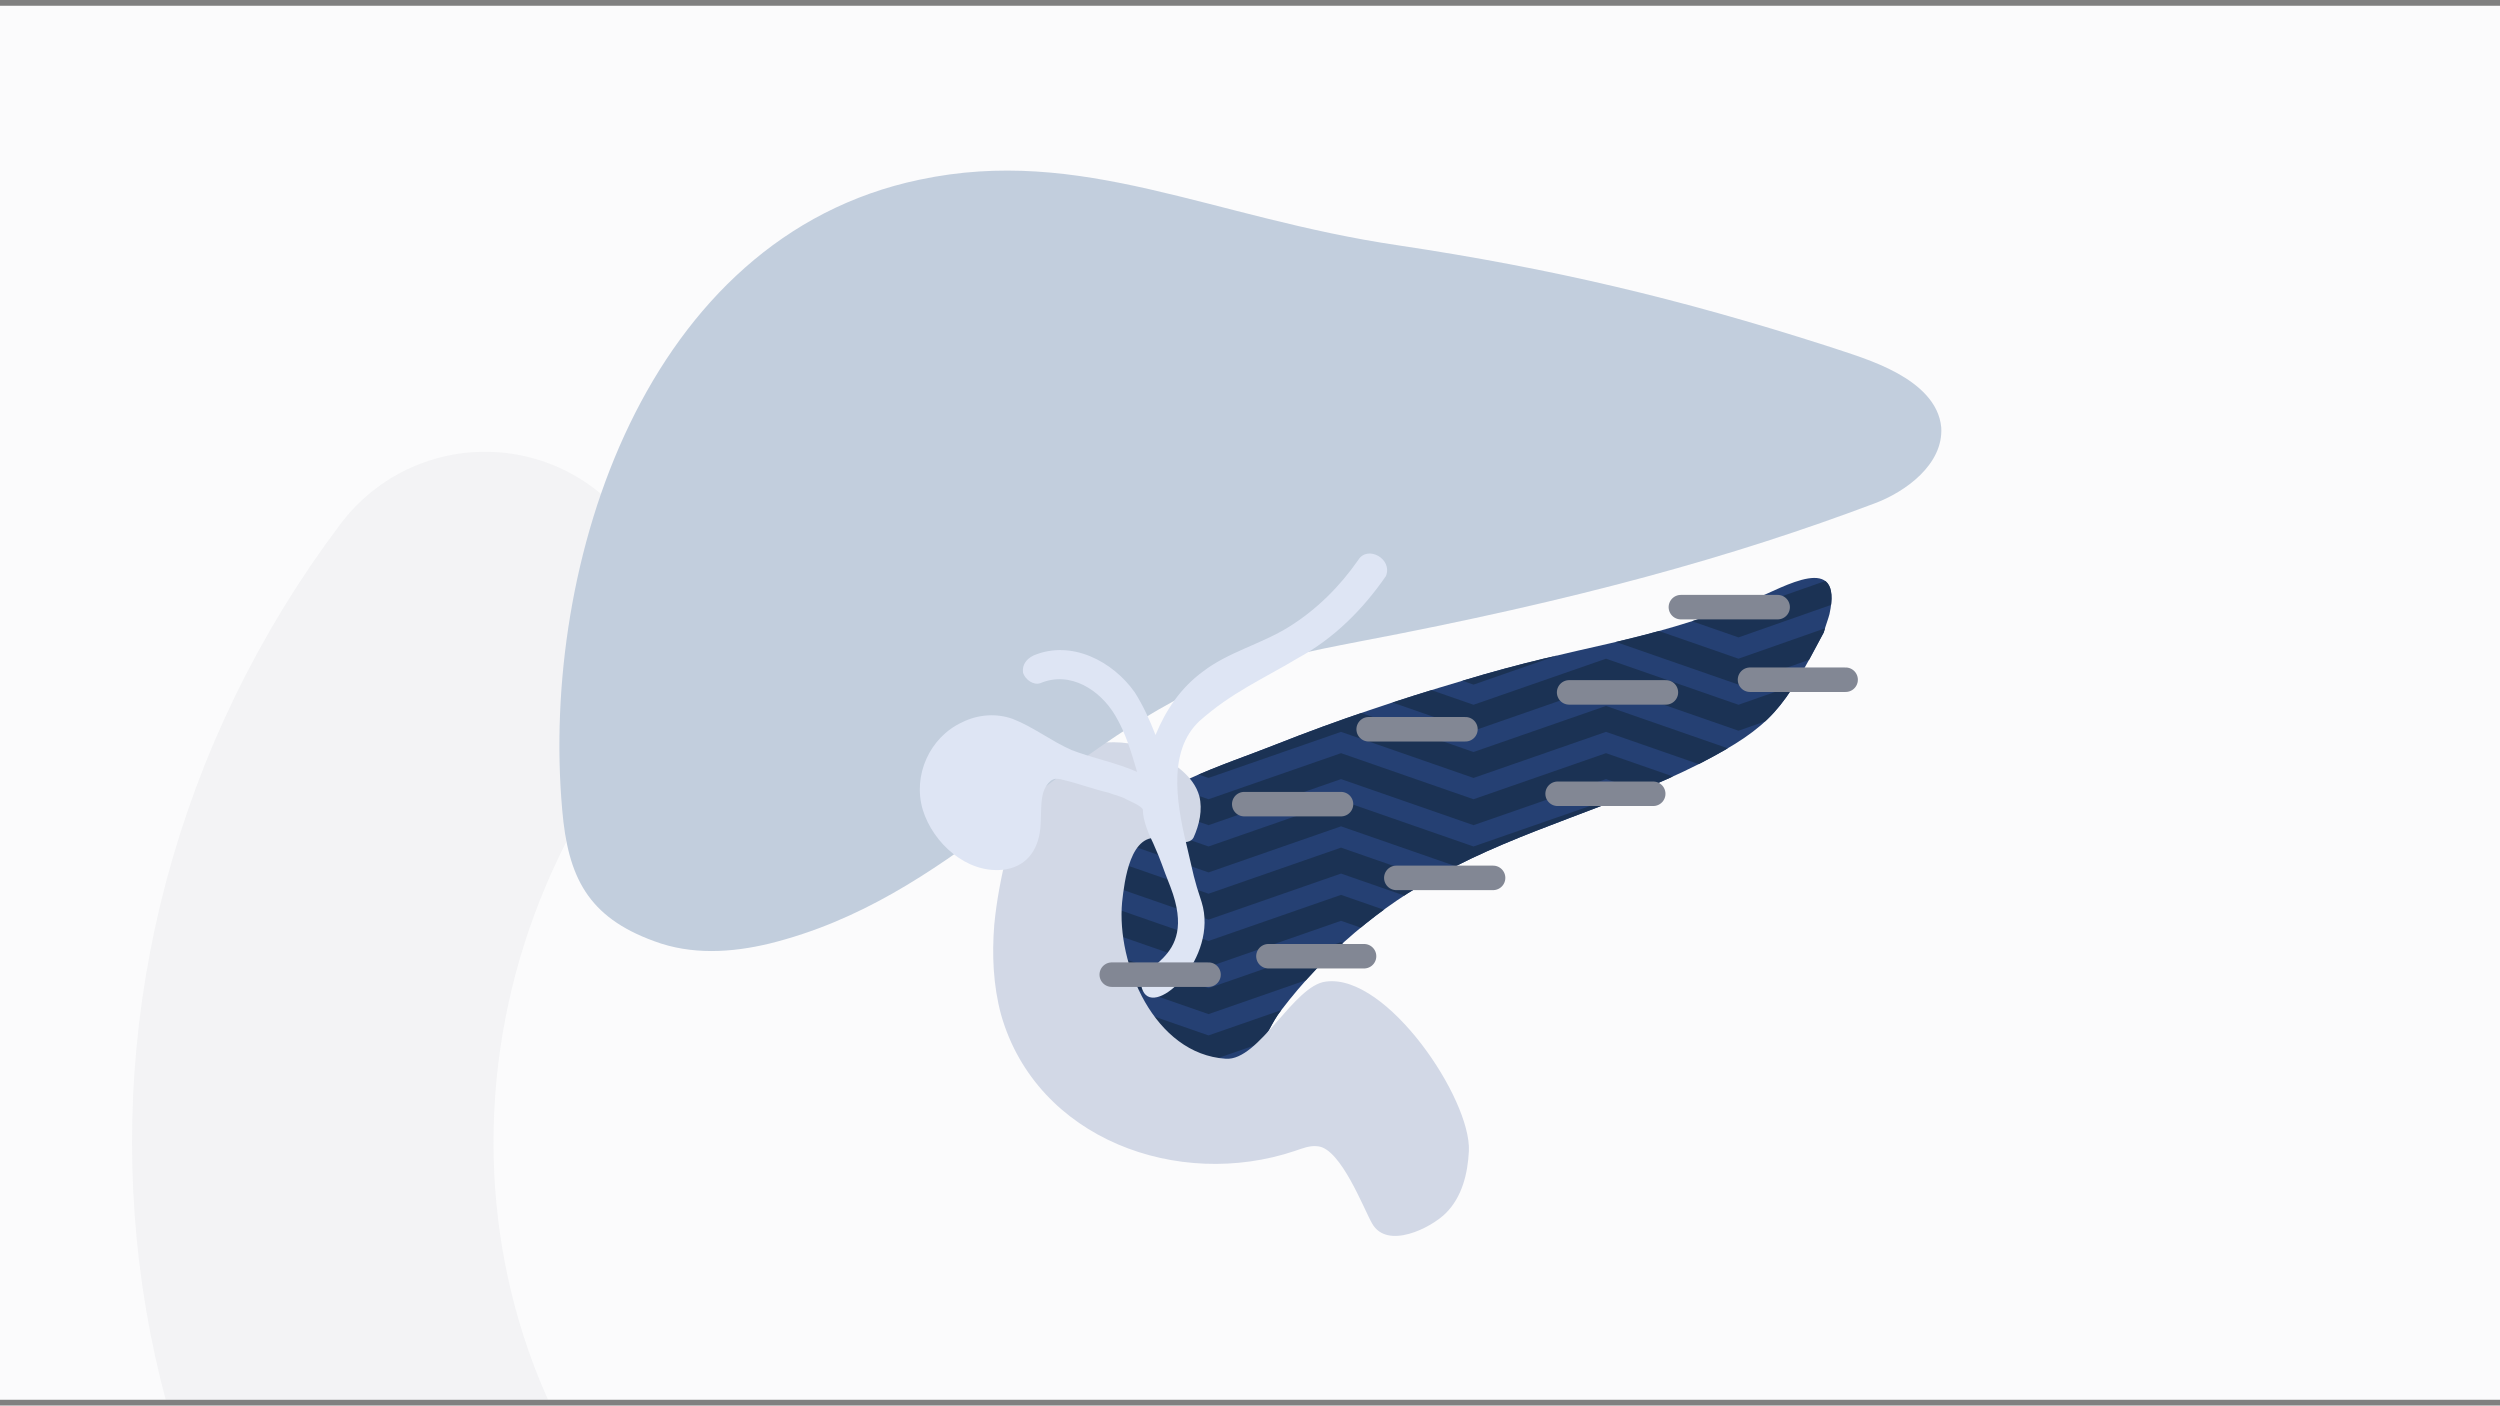 <svg version="1.1" id="Livello_1" xmlns="http://www.w3.org/2000/svg" xmlns:xlink="http://www.w3.org/1999/xlink" x="0px" y="0px" viewBox="0 0 217 122" style="enable-background:new 0 0 217 122;" xml:space="preserve">
<rect x="0" y="0" width="217" height="122" fill="#808080" stroke="none"/>
<g>
	<g>
		<defs>
			<rect id="SVGID_1_" x="0" y="0.5" width="217" height="121"></rect>
		</defs>
		<use xlink:href="#SVGID_1_" style="overflow:visible;fill:#FBFBFC;" data-cmp-ab="2"></use>
		<clipPath id="SVGID_2_">
			<use xlink:href="#SVGID_1_" style="overflow:visible;" data-cmp-ab="2"></use>
		</clipPath>
		<g style="clip-path:url(#SVGID_2_);">
			<g style="opacity:7.000730e-02;">
				<g>
					<path style="fill:none;stroke:#828692;stroke-width:31.372;stroke-linecap:round;stroke-miterlimit:10;" d="M42.1,54.9
						c-23.9,31.7-18.6,76.1,12,99.1s74.7,15.9,98.6-15.8"></path>
				</g>
			</g>
		</g>
	</g>
	<g>
		<defs>
			<path id="SVGID_3_" d="M158.8,53.3c1.2-5.5-4-2.3-6.5-1.3c-10.6,4.1-14.5,3.8-25.4,7.1c-5.4,1.6-10.8,3.4-16.1,5.5
				c-4.5,1.8-11.4,3.8-14.4,7.8c-2.5,3.3-0.4,7.8,0.4,11.3c0.4,2.1,1,4.1,2.2,5.9c2.2,3.4,7.3,5,10.1,1.5c0.8-1,1.3-2.4,2.1-3.4
				c3.8-5,8.7-9.1,13.8-11.8c7.1-3.9,15.2-5.9,22.5-9.6c6.4-3.3,7.3-4.8,10.8-11.4C158.5,54.2,158.7,53.7,158.8,53.3z"></path>
		</defs>
		<use xlink:href="#SVGID_3_" style="overflow:visible;fill:#254073;" data-cmp-ab="2"></use>
		<clipPath id="SVGID_4_">
			<use xlink:href="#SVGID_3_" style="overflow:visible;" data-cmp-ab="2"></use>
		</clipPath>
		<g style="clip-path:url(#SVGID_4_);">
			<g>
				<g>
					<polyline style="fill:none;stroke:#1B3254;stroke-width:2.126;stroke-miterlimit:10;" points="70.5,46.1 82,50.1 93.4,46.1 
						104.9,50.1 116.4,46.1 127.9,50.1 139.4,46.1 150.9,50.1 162.3,46.1 173.8,50.1 185.3,46.1 196.8,50.1 					"></polyline>
				</g>
				<g>
					<polyline style="fill:none;stroke:#1B3254;stroke-width:2.126;stroke-miterlimit:10;" points="70.5,50.2 82,54.2 93.4,50.2 
						104.9,54.2 116.4,50.2 127.9,54.2 139.4,50.2 150.9,54.2 162.3,50.2 173.8,54.2 185.3,50.2 196.8,54.2 					"></polyline>
				</g>
				<g>
					<polyline style="fill:none;stroke:#1B3254;stroke-width:2.126;stroke-miterlimit:10;" points="70.5,54.3 82,58.3 93.4,54.3 
						104.9,58.3 116.4,54.3 127.9,58.3 139.4,54.3 150.9,58.3 162.3,54.3 173.8,58.3 185.3,54.3 196.8,58.3 					"></polyline>
				</g>
				<g>
					<polyline style="fill:none;stroke:#1B3254;stroke-width:2.126;stroke-miterlimit:10;" points="70.5,58.3 82,62.3 93.4,58.3 
						104.9,62.3 116.4,58.3 127.9,62.3 139.4,58.3 150.9,62.3 162.3,58.3 173.8,62.3 185.3,58.3 196.8,62.3 					"></polyline>
				</g>
				<g>
					<polyline style="fill:none;stroke:#1B3254;stroke-width:2.126;stroke-miterlimit:10;" points="70.5,62.4 82,66.4 93.4,62.4 
						104.9,66.4 116.4,62.4 127.9,66.4 139.4,62.4 150.9,66.4 162.3,62.4 173.8,66.4 185.3,62.4 196.8,66.4 					"></polyline>
				</g>
				<g>
					<polyline style="fill:none;stroke:#1B3254;stroke-width:2.126;stroke-miterlimit:10;" points="70.5,66.5 82,70.5 93.4,66.5 
						104.9,70.5 116.4,66.5 127.9,70.5 139.4,66.5 150.9,70.5 162.3,66.5 173.8,70.5 185.3,66.5 196.8,70.5 					"></polyline>
				</g>
				<g>
					<polyline style="fill:none;stroke:#1B3254;stroke-width:2.126;stroke-miterlimit:10;" points="70.5,70.6 82,74.6 93.4,70.6 
						104.9,74.6 116.4,70.6 127.9,74.6 139.4,70.6 150.9,74.6 162.3,70.6 173.8,74.6 185.3,70.6 196.8,74.6 					"></polyline>
				</g>
				<g>
					<polyline style="fill:none;stroke:#1B3254;stroke-width:2.126;stroke-miterlimit:10;" points="70.5,74.7 82,78.7 93.4,74.7 
						104.9,78.7 116.4,74.7 127.9,78.7 139.4,74.7 150.9,78.7 162.3,74.7 173.8,78.7 185.3,74.7 196.8,78.7 					"></polyline>
				</g>
				<g>
					<polyline style="fill:none;stroke:#1B3254;stroke-width:2.126;stroke-miterlimit:10;" points="70.5,78.8 82,82.8 93.4,78.8 
						104.9,82.8 116.4,78.8 127.9,82.8 139.4,78.8 150.9,82.8 162.3,78.8 173.8,82.8 185.3,78.8 196.8,82.8 					"></polyline>
				</g>
				<g>
					<polyline style="fill:none;stroke:#1B3254;stroke-width:2.126;stroke-miterlimit:10;" points="70.5,82.9 82,86.9 93.4,82.9 
						104.9,86.9 116.4,82.9 127.9,86.9 139.4,82.9 150.9,86.9 162.3,82.9 173.8,86.9 185.3,82.9 196.8,86.9 					"></polyline>
				</g>
				<g>
					<polyline style="fill:none;stroke:#1B3254;stroke-width:2.126;stroke-miterlimit:10;" points="70.5,87 82,91 93.4,87 104.9,91 
						116.4,87 127.9,91 139.4,87 150.9,91 162.3,87 173.8,91 185.3,87 196.8,91 					"></polyline>
				</g>
				<g>
					<polyline style="fill:none;stroke:#1B3254;stroke-width:2.126;stroke-miterlimit:10;" points="70.5,91.1 82,95.1 93.4,91.1 
						104.9,95.1 116.4,91.1 127.9,95.1 139.4,91.1 150.9,95.1 162.3,91.1 173.8,95.1 185.3,91.1 196.8,95.1 					"></polyline>
				</g>
			</g>
		</g>
	</g>
	<path style="fill:#D2D8E6;" d="M95.4,64.5c1.7-0.2,3.5,0,4.8,0.8c1.6,0.9,3.4,2,3.9,3.8c0.3,1.2,0,2.5-0.5,3.6
		c-0.4,0.8-2.2,0.2-2.8,0.1c-2.7-0.7-3.2,3.7-3.4,5.5c-0.5,5.4,2.8,13.2,9,13.6c2.9,0.2,5.9-6.4,8.7-6.7
		c5.3-0.7,12.6,10.2,12.4,14.7c-0.1,2-0.6,4-2,5.4c-1.3,1.3-5.1,3.2-6.4,0.9c-0.7-1.2-2.7-6.5-4.7-6.7c-0.7-0.1-1.4,0.2-2,0.4
		c-10.1,3.4-22.4-1-25.5-11.8c-0.7-2.6-0.8-5.2-0.6-7.8c0.2-2.1,0.6-4.2,1.1-6.2c0.5-2,0.9-4,2-5.8C90.8,66,93,64.8,95.4,64.5z"></path>
	<g>
		<path style="fill:#C2CEDD;" d="M164.7,32.4C164.7,32.4,164.7,32.4,164.7,32.4c-2-1.1-4.1-1.7-6.2-2.4c-12.8-4.1-23.8-6.7-37.1-8.7
			c-16.3-2.4-27.5-8.7-41.6-5.7c-23.8,5-32.9,33.3-31,54.7c0.5,5.8,2.2,9.3,8,11.4c3.2,1.2,6.7,1,10,0.2
			c15.7-3.9,24.5-16.7,38.9-22.9c3.9-1.7,8.1-2.5,12.2-3.3c19-3.6,32.6-7.4,44.8-12c2.7-1,6-3.4,5.8-6.6
			C168.3,34.9,166.5,33.4,164.7,32.4z"></path>
		<path style="fill:#DEE5F4;" d="M117.9,48.6c-1.6,2.3-3.6,4.3-6,5.8c-2.4,1.5-5.3,2.2-7.5,3.9c-1.9,1.4-3.2,3.3-4.1,5.5
			c-0.5-1.3-1.1-2.6-1.8-3.7c-1.9-2.7-5.5-4.6-8.8-3.2c-0.6,0.3-1,0.8-0.9,1.5c0.2,0.6,0.9,1.1,1.5,0.9c2.6-1.1,5.2,0.6,6.5,2.8
			c0.9,1.5,1.4,3.2,1.9,4.9c-1.8-0.8-3.9-1.2-5.7-1.9c-1.8-0.8-3.3-2-5.1-2.7c-1.4-0.5-3-0.4-4.4,0.3c-2.8,1.3-4.3,4.6-3.4,7.6
			c0.9,2.9,3.8,5.5,6.9,5.2c2-0.2,3.1-1.6,3.3-3.6c0.1-1,0-2,0.2-2.9c0.1-0.5,0.5-1.3,1.1-1.4c0.2,0,0.4,0,0.7,0.1
			c1.3,0.3,2.6,0.8,3.9,1.1c0.5,0.2,1.1,0.3,1.6,0.6c0.2,0.1,1.4,0.6,1.4,0.9c0,0.9,0.5,2.1,0.9,2.9c0.8,1.8,0.7,1.8,1.5,3.8
			c2.6,6.8-3.5,6.6-2.4,9c1.1,2.4,6.6-2.9,5.1-7.7c-0.7-2.1-0.7-2.4-1.2-4.5c-0.8-3.3-1.9-8.2,0.8-11c0.1-0.1,0.1-0.1,0.2-0.2
			c2.8-2.5,5.6-3.7,8.6-5.5c3.1-1.7,5.6-4.2,7.6-7.1C120.9,48.5,118.7,47.3,117.9,48.6z"></path>
	</g>
	<g>
		
			<line style="fill:none;stroke:#828794;stroke-width:2.126;stroke-linecap:round;stroke-linejoin:round;stroke-miterlimit:10;" x1="110.1" y1="83" x2="118.4" y2="83"></line>
		
			<line style="fill:none;stroke:#828794;stroke-width:2.126;stroke-linecap:round;stroke-linejoin:round;stroke-miterlimit:10;" x1="96.5" y1="84.6" x2="104.9" y2="84.6"></line>
		
			<line style="fill:none;stroke:#828794;stroke-width:2.126;stroke-linecap:round;stroke-linejoin:round;stroke-miterlimit:10;" x1="118.8" y1="63.3" x2="127.2" y2="63.3"></line>
		
			<line style="fill:none;stroke:#828794;stroke-width:2.126;stroke-linecap:round;stroke-linejoin:round;stroke-miterlimit:10;" x1="121.2" y1="76.2" x2="129.6" y2="76.2"></line>
		
			<line style="fill:none;stroke:#828794;stroke-width:2.126;stroke-linecap:round;stroke-linejoin:round;stroke-miterlimit:10;" x1="108" y1="69.8" x2="116.4" y2="69.8"></line>
		
			<line style="fill:none;stroke:#828794;stroke-width:2.126;stroke-linecap:round;stroke-linejoin:round;stroke-miterlimit:10;" x1="135.2" y1="68.9" x2="143.5" y2="68.9"></line>
		
			<line style="fill:none;stroke:#828794;stroke-width:2.126;stroke-linecap:round;stroke-linejoin:round;stroke-miterlimit:10;" x1="151.9" y1="59" x2="160.2" y2="59"></line>
		
			<line style="fill:none;stroke:#828794;stroke-width:2.126;stroke-linecap:round;stroke-linejoin:round;stroke-miterlimit:10;" x1="145.9" y1="52.7" x2="154.3" y2="52.7"></line>
		
			<line style="fill:none;stroke:#828794;stroke-width:2.126;stroke-linecap:round;stroke-linejoin:round;stroke-miterlimit:10;" x1="136.2" y1="60.1" x2="144.6" y2="60.1"></line>
	</g>
</g>
</svg>
